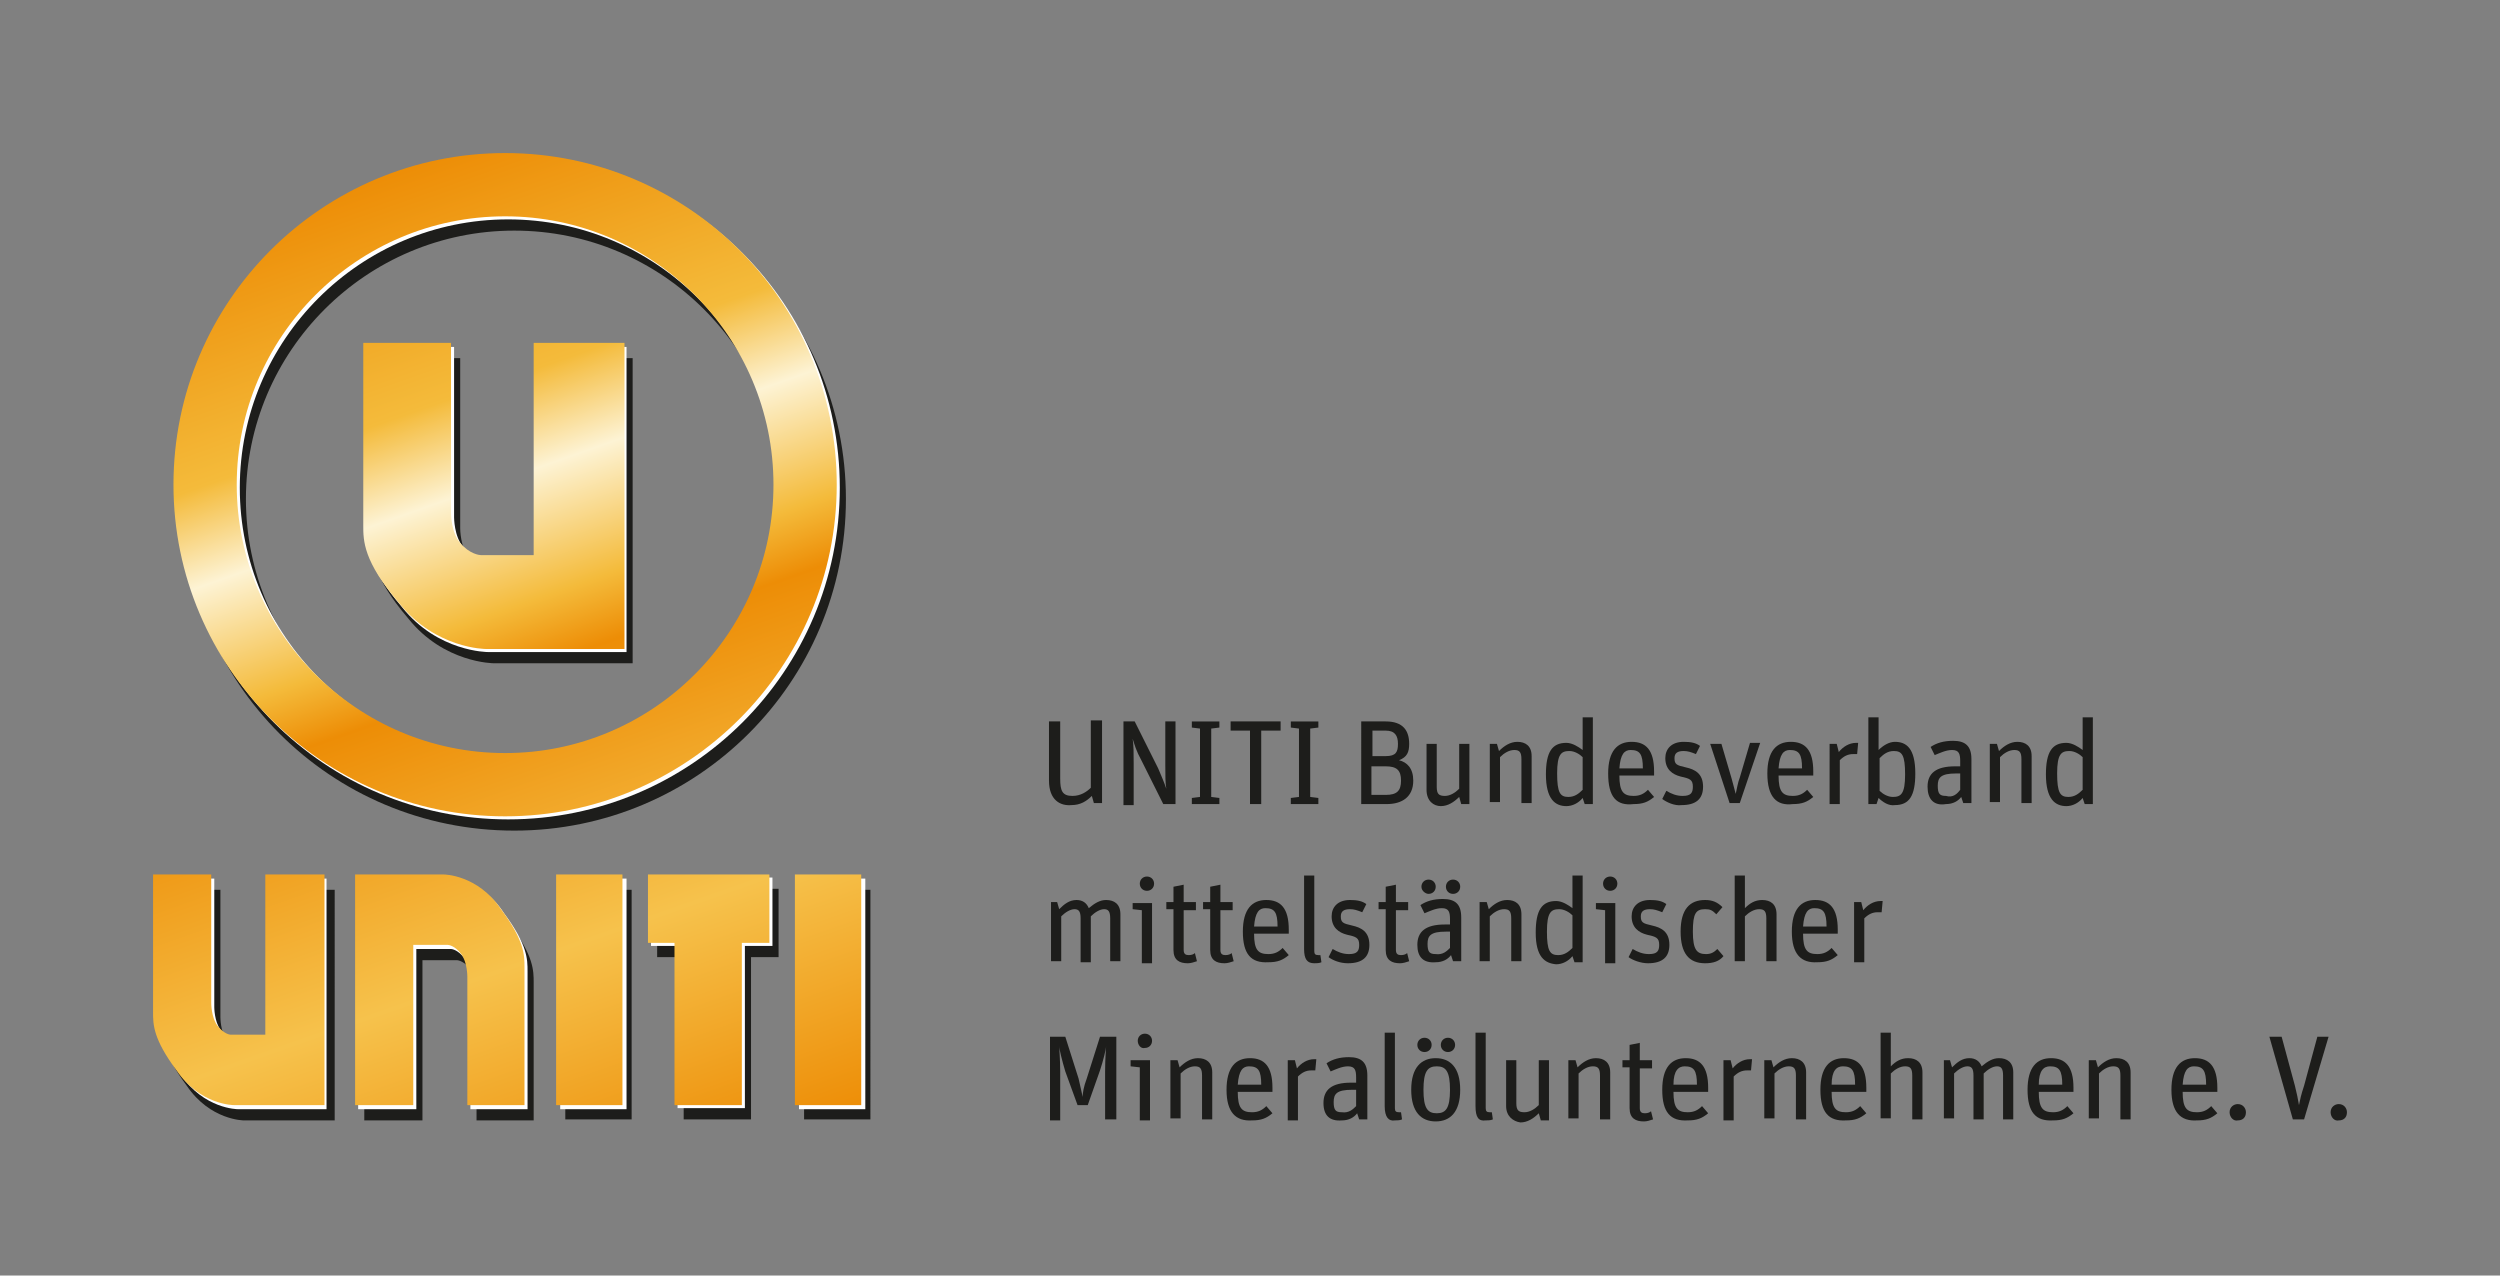 <?xml version="1.0" encoding="utf-8"?>
<!-- Generator: Adobe Illustrator 19.1.0, SVG Export Plug-In . SVG Version: 6.00 Build 0)  -->
<svg version="1.1" id="Ebene_1" xmlns="http://www.w3.org/2000/svg" xmlns:xlink="http://www.w3.org/1999/xlink" x="0px" y="0px"
	 viewBox="0 0 245 125" style="enable-background:new 0 0 245 125;" xml:space="preserve">
<rect x="0" y="0" width="245" height="125" fill="#808080" stroke="none"/>
<g>
	<g>
		<g>
			<path style="fill:#1D1D1B;" d="M102.8,76.5v-5.8h1.1v5.6c0,1.2,0.2,1.7,1.2,1.7c0.8,0,1.4-0.4,1.8-0.8v-6.6h1.1v8.1h-0.8L107,78
				c-0.5,0.5-1.1,0.9-2,0.9C103.9,79,102.8,78.4,102.8,76.5z"/>
			<path style="fill:#1D1D1B;" d="M110.1,70.7h1.1l2.3,4.6c0.3,0.7,0.6,1.4,0.8,2h0c-0.1-0.5-0.1-1.4-0.1-2.3v-4.3h1v8.1H114
				l-2.1-4.2c-0.6-1.1-0.7-1.6-0.9-2.2h0c0.1,0.6,0.1,1.5,0.1,2.4v4.1h-1V70.7z"/>
			<path style="fill:#1D1D1B;" d="M116.8,78.2l0.8-0.1v-6.7l-0.8-0.1v-0.6h2.7v0.6l-0.8,0.1v6.7l0.8,0.1v0.6h-2.7V78.2z"/>
			<path style="fill:#1D1D1B;" d="M122.5,71.6h-1.9v-0.9h4.9v0.9h-1.9v7.2h-1.1V71.6z"/>
			<path style="fill:#1D1D1B;" d="M126.5,78.2l0.8-0.1v-6.7l-0.8-0.1v-0.6h2.7v0.6l-0.8,0.1v6.7l0.8,0.1v0.6h-2.7V78.2z"/>
			<path style="fill:#1D1D1B;" d="M133.4,70.7h2.4c1.7,0,2.3,0.9,2.3,2.2c0,0.8-0.2,1.3-1,1.6c0.8,0.2,1.4,0.8,1.4,2
				c0,1.6-1.1,2.3-2.6,2.3h-2.5V70.7z M135.8,74.1c1,0,1.2-0.4,1.2-1.2c0-0.8-0.3-1.3-1.2-1.3h-1.3v2.5H135.8z M135.8,77.9
				c1.1,0,1.5-0.4,1.5-1.4c0-1-0.4-1.4-1.5-1.4h-1.4v2.8H135.8z"/>
			<path style="fill:#1D1D1B;" d="M139.8,77.4v-4.5h1v4.2c0,0.7,0.2,0.9,0.8,0.9c0.5,0,1-0.3,1.4-0.7v-4.4h1v5.9h-0.8l-0.2-0.7
				c-0.5,0.5-1.1,0.9-1.8,0.9C140.5,79,139.8,78.5,139.8,77.4z"/>
			<path style="fill:#1D1D1B;" d="M145.9,72.9h0.8l0.2,0.7c0.5-0.5,1.1-0.9,1.8-0.9c0.8,0,1.4,0.4,1.4,1.4v4.6h-1v-4.3
				c0-0.7-0.2-0.9-0.7-0.9c-0.5,0-1,0.3-1.4,0.7v4.4h-1V72.9z"/>
			<path style="fill:#1D1D1B;" d="M151.5,75.9c0-2.2,0.6-3.1,2-3.1c0.6,0,1.2,0.4,1.6,0.7v-3.2h1v8.5h-0.8l-0.2-0.6
				c-0.4,0.5-1,0.8-1.6,0.8C152.4,79,151.5,78.3,151.5,75.9z M155.1,77.4v-3.2c-0.3-0.3-0.8-0.6-1.3-0.6c-0.8,0-1.2,0.3-1.2,2.2
				c0,1.9,0.3,2.3,1.1,2.3C154.3,78.1,154.7,77.8,155.1,77.4z"/>
			<path style="fill:#1D1D1B;" d="M157.6,75.8c0-2.2,0.9-3.1,2.3-3.1c1.4,0,2.2,0.8,2.2,2.9v0.4h-3.4c0,1.6,0.4,2,1.4,2
				c0.6,0,1-0.2,1.4-0.6l0.6,0.7c-0.6,0.5-1.1,0.7-2,0.7C158.4,79,157.6,78.1,157.6,75.8z M158.7,75.3h2.3c0-1.4-0.3-1.8-1.2-1.8
				C159.2,73.5,158.8,73.9,158.7,75.3z"/>
			<path style="fill:#1D1D1B;" d="M162.9,78.3l0.4-0.8c0.5,0.3,1,0.5,1.6,0.5c0.8,0,1-0.3,1-0.9c0-0.7-0.3-0.8-1.2-1
				c-0.8-0.2-1.5-0.7-1.5-1.8c0-0.9,0.6-1.6,1.8-1.6c0.7,0,1.2,0.1,1.6,0.4l-0.4,0.8c-0.5-0.2-0.8-0.3-1.2-0.3
				c-0.6,0-0.9,0.2-0.9,0.7c0,0.6,0.2,0.7,1.1,0.9c0.9,0.2,1.7,0.6,1.7,1.9c0,1.2-0.7,1.8-2.1,1.8C164.1,79,163.3,78.6,162.9,78.3z"
				/>
			<path style="fill:#1D1D1B;" d="M167.6,72.9h1.1l1,3.4c0.1,0.4,0.3,1.1,0.4,1.5h0c0.1-0.4,0.2-1.1,0.4-1.6l1-3.4h1l-2,5.9h-1
				L167.6,72.9z"/>
			<path style="fill:#1D1D1B;" d="M173.2,75.8c0-2.2,0.9-3.1,2.3-3.1c1.4,0,2.2,0.8,2.2,2.9v0.4h-3.4c0,1.6,0.4,2,1.4,2
				c0.6,0,1-0.2,1.4-0.6l0.6,0.7c-0.6,0.5-1.1,0.7-2,0.7C174.1,79,173.2,78.1,173.2,75.8z M174.3,75.3h2.3c0-1.4-0.3-1.8-1.2-1.8
				C174.8,73.5,174.4,73.9,174.3,75.3z"/>
			<path style="fill:#1D1D1B;" d="M179.2,72.9h0.8l0.2,0.8c0.4-0.5,1-0.9,1.7-0.9c0.1,0,0.2,0,0.2,0l-0.1,1.1c-0.1,0-0.2,0-0.4,0
				c-0.5,0-0.9,0.2-1.3,0.6v4.3h-1V72.9z"/>
			<path style="fill:#1D1D1B;" d="M184.1,78.2l-0.2,0.6h-0.8v-8.5h1v3.2c0.4-0.4,1-0.8,1.6-0.8c1.1,0,2,0.6,2,3.1
				c0,2.2-0.6,3.1-2,3.1C185.1,79,184.5,78.6,184.1,78.2z M186.7,75.9c0-1.9-0.3-2.3-1.1-2.3c-0.6,0-1,0.3-1.4,0.7v3.2
				c0.3,0.3,0.8,0.6,1.3,0.6C186.3,78.1,186.7,77.8,186.7,75.9z"/>
			<path style="fill:#1D1D1B;" d="M188.9,77.1c0-1.3,0.8-2,2.7-2h0.5v-0.5c0-0.7-0.1-1.1-0.8-1.1c-0.6,0-1.2,0.3-1.7,0.5l-0.4-0.8
				c0.6-0.4,1.3-0.6,2.2-0.6c1.2,0,1.8,0.5,1.8,1.8v4.3h-0.8l-0.2-0.6c-0.3,0.4-0.8,0.7-1.5,0.7C189.5,79,188.9,78.3,188.9,77.1z
				 M192.1,77.4v-1.6h-0.4c-1.5,0-1.8,0.4-1.8,1.2c0,0.8,0.2,1,0.8,1C191.4,78.2,191.8,77.8,192.1,77.4z"/>
			<path style="fill:#1D1D1B;" d="M194.9,72.9h0.8l0.2,0.7c0.5-0.5,1.1-0.9,1.8-0.9c0.8,0,1.4,0.4,1.4,1.4v4.6h-1v-4.3
				c0-0.7-0.2-0.9-0.7-0.9c-0.5,0-1,0.3-1.4,0.7v4.4h-1V72.9z"/>
			<path style="fill:#1D1D1B;" d="M200.5,75.9c0-2.2,0.6-3.1,2-3.1c0.6,0,1.2,0.4,1.6,0.7v-3.2h1v8.5h-0.8l-0.2-0.6
				c-0.4,0.5-1,0.8-1.6,0.8C201.4,79,200.5,78.3,200.5,75.9z M204.1,77.4v-3.2c-0.3-0.3-0.8-0.6-1.3-0.6c-0.8,0-1.2,0.3-1.2,2.2
				c0,1.9,0.3,2.3,1.1,2.3C203.3,78.1,203.7,77.8,204.1,77.4z"/>
		</g>
		<g>
			<path style="fill:#1D1D1B;" d="M102.8,88.4h0.8l0.2,0.7c0.5-0.5,1-0.9,1.7-0.9c0.6,0,1,0.3,1.2,0.8c0.6-0.5,1.1-0.8,1.7-0.8
				c0.8,0,1.4,0.4,1.4,1.4v4.6h-1V90c0-0.7-0.2-0.9-0.6-0.9c-0.4,0-0.9,0.3-1.3,0.7v4.5h-1V90c0-0.7-0.2-0.9-0.6-0.9
				c-0.4,0-0.9,0.3-1.3,0.7v4.4h-1V88.4z"/>
			<path style="fill:#1D1D1B;" d="M111.9,89.2l-0.9-0.1v-0.6h1.9v5.9h-1V89.2z M111.7,86.6c0-0.4,0.3-0.7,0.7-0.7
				c0.4,0,0.7,0.3,0.7,0.7c0,0.4-0.3,0.7-0.7,0.7C112,87.3,111.7,87,111.7,86.6z"/>
			<path style="fill:#1D1D1B;" d="M114.3,88.4h0.7v-1.5l1-0.2v1.7h1.2v0.8h-1.2v3.9c0,0.4,0.2,0.5,0.5,0.5c0.3,0,0.5-0.1,0.6-0.2
				l0.2,0.8c-0.3,0.1-0.6,0.2-0.9,0.2c-0.8,0-1.4-0.3-1.4-1.3v-4h-0.7V88.4z"/>
			<path style="fill:#1D1D1B;" d="M117.9,88.4h0.7v-1.5l1-0.2v1.7h1.2v0.8h-1.2v3.9c0,0.4,0.2,0.5,0.5,0.5c0.3,0,0.5-0.1,0.6-0.2
				l0.2,0.8c-0.3,0.1-0.6,0.2-0.9,0.2c-0.8,0-1.4-0.3-1.4-1.3v-4h-0.7V88.4z"/>
			<path style="fill:#1D1D1B;" d="M121.8,91.3c0-2.2,0.9-3.1,2.3-3.1c1.4,0,2.2,0.8,2.2,2.9v0.4h-3.4c0,1.6,0.4,2,1.4,2
				c0.6,0,1-0.2,1.4-0.6l0.6,0.7c-0.6,0.5-1.1,0.7-2,0.7C122.6,94.4,121.8,93.5,121.8,91.3z M122.9,90.8h2.3c0-1.4-0.3-1.8-1.2-1.8
				C123.4,89,123,89.4,122.9,90.8z"/>
			<path style="fill:#1D1D1B;" d="M127.8,93v-7.2h1v7.4c0,0.3,0.1,0.4,0.4,0.4c0.1,0,0.2,0,0.2,0l0.1,0.7c-0.2,0.1-0.5,0.1-0.7,0.1
				C128.1,94.4,127.8,94,127.8,93z"/>
			<path style="fill:#1D1D1B;" d="M130.2,93.8l0.4-0.8c0.5,0.3,1,0.5,1.6,0.5c0.8,0,1-0.3,1-0.9c0-0.7-0.3-0.8-1.2-1
				c-0.8-0.2-1.5-0.7-1.5-1.8c0-0.9,0.6-1.6,1.8-1.6c0.7,0,1.2,0.1,1.6,0.4l-0.4,0.8c-0.5-0.2-0.8-0.3-1.2-0.3
				c-0.6,0-0.9,0.2-0.9,0.7c0,0.6,0.2,0.7,1.1,0.9c0.9,0.2,1.7,0.6,1.7,1.9c0,1.2-0.7,1.8-2.1,1.8C131.3,94.4,130.6,94.1,130.2,93.8
				z"/>
			<path style="fill:#1D1D1B;" d="M135.1,88.4h0.7v-1.5l1-0.2v1.7h1.2v0.8h-1.2v3.9c0,0.4,0.2,0.5,0.5,0.5c0.3,0,0.5-0.1,0.6-0.2
				l0.2,0.8c-0.3,0.1-0.6,0.2-0.9,0.2c-0.8,0-1.4-0.3-1.4-1.3v-4h-0.7V88.4z"/>
			<path style="fill:#1D1D1B;" d="M138.9,92.6c0-1.3,0.8-2,2.7-2h0.5v-0.5c0-0.7-0.1-1.1-0.8-1.1c-0.6,0-1.2,0.3-1.7,0.5l-0.4-0.8
				c0.6-0.4,1.3-0.6,2.2-0.6c1.2,0,1.8,0.5,1.8,1.8v4.3h-0.8l-0.2-0.6c-0.3,0.4-0.8,0.7-1.5,0.7C139.5,94.4,138.9,93.8,138.9,92.6z
				 M139.3,86.9c0-0.4,0.3-0.7,0.7-0.7c0.4,0,0.7,0.3,0.7,0.7c0,0.4-0.3,0.7-0.7,0.7C139.7,87.6,139.3,87.3,139.3,86.9z M142.1,92.9
				v-1.6h-0.4c-1.5,0-1.8,0.4-1.8,1.2c0,0.8,0.2,1,0.8,1C141.4,93.6,141.8,93.2,142.1,92.9z M141.7,86.9c0-0.4,0.3-0.7,0.7-0.7
				c0.4,0,0.7,0.3,0.7,0.7c0,0.4-0.3,0.7-0.7,0.7C142,87.6,141.7,87.3,141.7,86.9z"/>
			<path style="fill:#1D1D1B;" d="M144.9,88.4h0.8l0.2,0.7c0.5-0.5,1.1-0.9,1.8-0.9c0.8,0,1.4,0.4,1.4,1.4v4.6h-1V90
				c0-0.7-0.2-0.9-0.7-0.9c-0.5,0-1,0.3-1.4,0.7v4.4h-1V88.4z"/>
			<path style="fill:#1D1D1B;" d="M150.5,91.4c0-2.2,0.6-3.1,2-3.1c0.6,0,1.2,0.4,1.6,0.7v-3.2h1v8.5h-0.8l-0.2-0.6
				c-0.4,0.5-1,0.8-1.6,0.8C151.4,94.4,150.5,93.8,150.5,91.4z M154.1,92.9v-3.2c-0.3-0.3-0.8-0.6-1.3-0.6c-0.8,0-1.2,0.3-1.2,2.2
				c0,1.9,0.3,2.3,1.1,2.3C153.3,93.6,153.7,93.3,154.1,92.9z"/>
			<path style="fill:#1D1D1B;" d="M157.3,89.2l-0.9-0.1v-0.6h1.9v5.9h-1V89.2z M157.1,86.6c0-0.4,0.3-0.7,0.7-0.7
				c0.4,0,0.7,0.3,0.7,0.7c0,0.4-0.3,0.7-0.7,0.7C157.4,87.3,157.1,87,157.1,86.6z"/>
			<path style="fill:#1D1D1B;" d="M159.6,93.8L160,93c0.5,0.3,1,0.5,1.6,0.5c0.8,0,1-0.3,1-0.9c0-0.7-0.3-0.8-1.2-1
				c-0.8-0.2-1.5-0.7-1.5-1.8c0-0.9,0.6-1.6,1.8-1.6c0.7,0,1.2,0.1,1.6,0.4l-0.4,0.8c-0.5-0.2-0.8-0.3-1.2-0.3
				c-0.6,0-0.9,0.2-0.9,0.7c0,0.6,0.2,0.7,1.1,0.9c0.9,0.2,1.7,0.6,1.7,1.9c0,1.2-0.7,1.8-2.1,1.8C160.8,94.4,160,94.1,159.6,93.8z"
				/>
			<path style="fill:#1D1D1B;" d="M164.7,91.3c0-2.2,0.9-3.1,2.4-3.1c0.7,0,1.2,0.2,1.7,0.7l-0.6,0.7c-0.4-0.4-0.6-0.5-1.1-0.5
				c-0.9,0-1.2,0.4-1.2,2.2c0,1.8,0.4,2.2,1.3,2.2c0.5,0,0.8-0.2,1.1-0.5l0.6,0.7c-0.4,0.5-1,0.7-1.8,0.7
				C165.5,94.4,164.7,93.4,164.7,91.3z"/>
			<path style="fill:#1D1D1B;" d="M170,85.8h1V89c0.5-0.5,1-0.8,1.7-0.8c0.8,0,1.4,0.4,1.4,1.4v4.6h-1V90c0-0.7-0.2-0.9-0.7-0.9
				c-0.5,0-1,0.3-1.4,0.7v4.4h-1V85.8z"/>
			<path style="fill:#1D1D1B;" d="M175.6,91.3c0-2.2,0.9-3.1,2.3-3.1c1.4,0,2.2,0.8,2.2,2.9v0.4h-3.4c0,1.6,0.4,2,1.4,2
				c0.6,0,1-0.2,1.4-0.6l0.6,0.7c-0.6,0.5-1.1,0.7-2,0.7C176.5,94.4,175.6,93.5,175.6,91.3z M176.7,90.8h2.3c0-1.4-0.3-1.8-1.2-1.8
				C177.2,89,176.8,89.4,176.7,90.8z"/>
			<path style="fill:#1D1D1B;" d="M181.6,88.4h0.8l0.2,0.8c0.4-0.5,1-0.9,1.7-0.9c0.1,0,0.2,0,0.2,0l-0.1,1.1c-0.1,0-0.2,0-0.4,0
				c-0.5,0-0.9,0.2-1.3,0.6v4.3h-1V88.4z"/>
		</g>
		<g>
			<path style="fill:#1D1D1B;" d="M102.8,101.6h1.6l1.3,4.1c0.2,0.8,0.3,1.4,0.4,1.8h0c0-0.4,0.1-1,0.4-1.8l1.3-4.1h1.6v8.1h-1.1
				V105c0-1.4,0.1-2.2,0.1-2.5h0c0,0.3-0.3,1.5-0.6,2.4l-1.2,3.4h-1l-1.2-3.3c-0.3-1-0.6-2.2-0.6-2.5h0c0,0.3,0.1,1.3,0.1,2.5v4.8
				h-1V101.6z"/>
			<path style="fill:#1D1D1B;" d="M111.7,104.6l-0.9-0.1v-0.6h1.9v5.9h-1V104.6z M111.5,102c0-0.4,0.3-0.7,0.7-0.7
				c0.4,0,0.7,0.3,0.7,0.7c0,0.4-0.3,0.7-0.7,0.7C111.8,102.8,111.5,102.4,111.5,102z"/>
			<path style="fill:#1D1D1B;" d="M114.6,103.9h0.8l0.2,0.7c0.5-0.5,1.1-0.9,1.8-0.9c0.8,0,1.4,0.4,1.4,1.4v4.6h-1v-4.3
				c0-0.7-0.2-0.9-0.7-0.9c-0.5,0-1,0.3-1.4,0.7v4.4h-1V103.9z"/>
			<path style="fill:#1D1D1B;" d="M120.2,106.8c0-2.2,0.9-3.1,2.3-3.1c1.4,0,2.2,0.8,2.2,2.9v0.4h-3.4c0,1.6,0.4,2,1.4,2
				c0.6,0,1-0.2,1.4-0.6l0.6,0.7c-0.6,0.5-1.1,0.7-2,0.7C121.1,109.9,120.2,109,120.2,106.8z M121.3,106.3h2.3
				c0-1.4-0.3-1.8-1.2-1.8C121.8,104.5,121.4,104.9,121.3,106.3z"/>
			<path style="fill:#1D1D1B;" d="M126.1,103.9h0.8l0.2,0.8c0.4-0.5,1-0.9,1.7-0.9c0.1,0,0.2,0,0.2,0l-0.1,1.1c-0.1,0-0.2,0-0.4,0
				c-0.5,0-0.9,0.2-1.3,0.6v4.3h-1V103.9z"/>
			<path style="fill:#1D1D1B;" d="M129.7,108.1c0-1.3,0.8-2,2.7-2h0.5v-0.5c0-0.7-0.1-1.1-0.8-1.1c-0.6,0-1.2,0.3-1.7,0.5l-0.4-0.8
				c0.6-0.4,1.3-0.6,2.2-0.6c1.2,0,1.8,0.5,1.8,1.8v4.3h-0.8l-0.2-0.6c-0.3,0.4-0.8,0.7-1.5,0.7
				C130.3,109.9,129.7,109.3,129.7,108.1z M132.9,108.4v-1.6h-0.4c-1.5,0-1.8,0.4-1.8,1.2c0,0.8,0.2,1,0.8,1
				C132.2,109.1,132.6,108.7,132.9,108.4z"/>
			<path style="fill:#1D1D1B;" d="M135.7,108.4v-7.2h1v7.4c0,0.3,0.1,0.4,0.4,0.4c0.1,0,0.2,0,0.2,0l0.1,0.7
				c-0.2,0.1-0.5,0.1-0.7,0.1C136.1,109.9,135.7,109.5,135.7,108.4z"/>
			<path style="fill:#1D1D1B;" d="M138.3,106.8c0-2.2,1-3.1,2.4-3.1c1.4,0,2.4,0.9,2.4,3.1s-1,3.1-2.4,3.1
				C139.3,109.9,138.3,109,138.3,106.8z M138.9,102.4c0-0.4,0.3-0.7,0.7-0.7c0.4,0,0.7,0.3,0.7,0.7c0,0.4-0.3,0.7-0.7,0.7
				C139.2,103.1,138.9,102.8,138.9,102.4z M142.1,106.8c0-1.8-0.4-2.3-1.3-2.3c-0.9,0-1.3,0.5-1.3,2.3c0,1.8,0.4,2.3,1.3,2.3
				C141.7,109.1,142.1,108.6,142.1,106.8z M141.2,102.4c0-0.4,0.3-0.7,0.7-0.7c0.4,0,0.7,0.3,0.7,0.7c0,0.4-0.3,0.7-0.7,0.7
				C141.5,103.1,141.2,102.8,141.2,102.4z"/>
			<path style="fill:#1D1D1B;" d="M144.6,108.4v-7.2h1v7.4c0,0.3,0.1,0.4,0.4,0.4c0.1,0,0.2,0,0.2,0l0.1,0.7
				c-0.2,0.1-0.5,0.1-0.7,0.1C144.9,109.9,144.6,109.5,144.6,108.4z"/>
			<path style="fill:#1D1D1B;" d="M147.6,108.4v-4.5h1v4.2c0,0.7,0.2,0.9,0.8,0.9c0.5,0,1-0.3,1.4-0.7v-4.4h1v5.9H151l-0.2-0.7
				c-0.5,0.5-1.1,0.9-1.8,0.9C148.3,109.9,147.6,109.4,147.6,108.4z"/>
			<path style="fill:#1D1D1B;" d="M153.6,103.9h0.8l0.2,0.7c0.5-0.5,1.1-0.9,1.8-0.9c0.8,0,1.4,0.4,1.4,1.4v4.6h-1v-4.3
				c0-0.7-0.2-0.9-0.7-0.9c-0.5,0-1,0.3-1.4,0.7v4.4h-1V103.9z"/>
			<path style="fill:#1D1D1B;" d="M159,103.9h0.7v-1.5l1-0.2v1.7h1.2v0.8h-1.2v3.9c0,0.4,0.2,0.5,0.5,0.5c0.3,0,0.5-0.1,0.6-0.2
				l0.2,0.8c-0.3,0.1-0.6,0.2-0.9,0.2c-0.8,0-1.4-0.3-1.4-1.3v-4H159V103.9z"/>
			<path style="fill:#1D1D1B;" d="M162.9,106.8c0-2.2,0.9-3.1,2.3-3.1c1.4,0,2.2,0.8,2.2,2.9v0.4H164c0,1.6,0.4,2,1.4,2
				c0.6,0,1-0.2,1.4-0.6l0.6,0.7c-0.6,0.5-1.1,0.7-2,0.7C163.7,109.9,162.9,109,162.9,106.8z M164,106.3h2.3c0-1.4-0.3-1.8-1.2-1.8
				C164.5,104.5,164,104.9,164,106.3z"/>
			<path style="fill:#1D1D1B;" d="M168.8,103.9h0.8l0.2,0.8c0.4-0.5,1-0.9,1.7-0.9c0.1,0,0.2,0,0.2,0l-0.1,1.1c-0.1,0-0.2,0-0.4,0
				c-0.5,0-0.9,0.2-1.3,0.6v4.3h-1V103.9z"/>
			<path style="fill:#1D1D1B;" d="M172.8,103.9h0.8l0.2,0.7c0.5-0.5,1.1-0.9,1.8-0.9c0.8,0,1.4,0.4,1.4,1.4v4.6h-1v-4.3
				c0-0.7-0.2-0.9-0.7-0.9c-0.5,0-1,0.3-1.4,0.7v4.4h-1V103.9z"/>
			<path style="fill:#1D1D1B;" d="M178.4,106.8c0-2.2,0.9-3.1,2.3-3.1c1.4,0,2.2,0.8,2.2,2.9v0.4h-3.4c0,1.6,0.4,2,1.4,2
				c0.6,0,1-0.2,1.4-0.6l0.6,0.7c-0.6,0.5-1.1,0.7-2,0.7C179.2,109.9,178.4,109,178.4,106.8z M179.5,106.3h2.3
				c0-1.4-0.3-1.8-1.2-1.8C180,104.5,179.5,104.9,179.5,106.3z"/>
			<path style="fill:#1D1D1B;" d="M184.3,101.2h1v3.3c0.5-0.5,1-0.8,1.7-0.8c0.8,0,1.4,0.4,1.4,1.4v4.6h-1v-4.3
				c0-0.7-0.2-0.9-0.7-0.9c-0.5,0-1,0.3-1.4,0.7v4.4h-1V101.2z"/>
			<path style="fill:#1D1D1B;" d="M190.3,103.9h0.8l0.2,0.7c0.5-0.5,1-0.9,1.7-0.9c0.6,0,1,0.3,1.2,0.8c0.6-0.5,1.1-0.8,1.7-0.8
				c0.8,0,1.4,0.4,1.4,1.4v4.6h-1v-4.3c0-0.7-0.2-0.9-0.6-0.9c-0.4,0-0.9,0.3-1.3,0.7v4.5h-1v-4.3c0-0.7-0.2-0.9-0.6-0.9
				c-0.4,0-0.9,0.3-1.3,0.7v4.4h-1V103.9z"/>
			<path style="fill:#1D1D1B;" d="M198.7,106.8c0-2.2,0.9-3.1,2.3-3.1c1.4,0,2.2,0.8,2.2,2.9v0.4h-3.4c0,1.6,0.4,2,1.4,2
				c0.6,0,1-0.2,1.4-0.6l0.6,0.7c-0.6,0.5-1.1,0.7-2,0.7C199.5,109.9,198.7,109,198.7,106.8z M199.8,106.3h2.3
				c0-1.4-0.3-1.8-1.2-1.8C200.3,104.5,199.8,104.9,199.8,106.3z"/>
			<path style="fill:#1D1D1B;" d="M204.6,103.9h0.8l0.2,0.7c0.5-0.5,1.1-0.9,1.8-0.9c0.8,0,1.4,0.4,1.4,1.4v4.6h-1v-4.3
				c0-0.7-0.2-0.9-0.7-0.9c-0.5,0-1,0.3-1.4,0.7v4.4h-1V103.9z"/>
			<path style="fill:#1D1D1B;" d="M212.8,106.8c0-2.2,0.9-3.1,2.3-3.1c1.4,0,2.2,0.8,2.2,2.9v0.4h-3.4c0,1.6,0.4,2,1.4,2
				c0.6,0,1-0.2,1.4-0.6l0.6,0.7c-0.6,0.5-1.1,0.7-2,0.7C213.7,109.9,212.8,109,212.8,106.8z M213.9,106.3h2.3
				c0-1.4-0.3-1.8-1.2-1.8C214.4,104.5,214,104.9,213.9,106.3z"/>
			<path style="fill:#1D1D1B;" d="M218.5,109c0-0.5,0.4-0.8,0.8-0.8c0.5,0,0.8,0.4,0.8,0.8c0,0.5-0.3,0.8-0.8,0.8
				C218.9,109.9,218.5,109.5,218.5,109z"/>
			<path style="fill:#1D1D1B;" d="M222.4,101.6h1.2l1.3,4.8c0.2,0.8,0.3,1.3,0.4,1.9h0c0.1-0.5,0.2-1,0.5-1.9l1.3-4.8h1.1l-2.4,8.1
				h-1.1L222.4,101.6z"/>
			<path style="fill:#1D1D1B;" d="M228.4,109c0-0.5,0.4-0.8,0.8-0.8c0.5,0,0.8,0.4,0.8,0.8c0,0.5-0.3,0.8-0.8,0.8
				C228.8,109.9,228.4,109.5,228.4,109z"/>
		</g>
	</g>
	<g>
		<path style="fill:#1D1D1B;" d="M48.4,65H62V35.1h-8.8l0,20.8c0,0-4.9,0-5.2,0c-0.1,0-1.1-0.1-2-1.2c-0.9-1-0.9-2.9-0.9-2.9V35.1
			h-8.6c0,0,0,16.3,0,17.9c0,1.5,0,3.5,3.5,7.6C43.5,65,48.4,65,48.4,65 M50.4,81.4c17.9,0,32.5-14.5,32.5-32.5
			c0-17.9-14.5-32.5-32.5-32.5c-17.9,0-32.5,14.5-32.5,32.5C17.9,66.9,32.4,81.4,50.4,81.4 M50.4,22.6c14.5,0,26.3,11.8,26.3,26.3
			c0,14.5-11.8,26.3-26.3,26.3c-14.5,0-26.3-11.8-26.3-26.3C24.1,34.4,35.9,22.6,50.4,22.6 M26.9,102.8c0,0-3.2,0-3.4,0
			c-0.1,0-0.7-0.1-1.3-0.9c-0.6-0.8-0.6-2.2-0.6-2.2V87.2h-5.6c0,0,0,12.3,0,13.5c0,1.2,0,2.6,2.3,5.7c2.3,3.4,5.6,3.4,5.6,3.4h8.9
			V87.2h-5.7L26.9,102.8z M55.4,109.7h6.5V87.2h-6.5V109.7z M78.8,109.7h6.5V87.2h-6.5V109.7z M64.4,93.8H67v15.9h6.6V93.8h2.7v-6.7
			H64.4L64.4,93.8z M44.6,87.2h-8.9v22.6h5.7l0-15.7c0,0,3.2,0,3.4,0c0.1,0,0.7,0.1,1.3,0.9c0.6,0.8,0.6,2.2,0.6,2.2v12.6h5.6
			c0,0,0-12.3,0-13.5c0-1.2,0-2.6-2.3-5.7C47.8,87.2,44.6,87.2,44.6,87.2"/>
		<path style="fill:#FFFFFF;" d="M47.8,63.9h13.6V34h-8.8l0,20.8c0,0-4.9,0-5.2,0c-0.1,0-1.1-0.1-2-1.2c-0.9-1-0.9-2.9-0.9-2.9V34
			h-8.6c0,0,0,16.3,0,17.9c0,1.5,0,3.5,3.5,7.6C42.9,63.9,47.8,63.9,47.8,63.9 M49.8,80.3c17.9,0,32.5-14.5,32.5-32.5
			c0-17.9-14.5-32.5-32.5-32.5c-17.9,0-32.5,14.5-32.5,32.5C17.3,65.8,31.9,80.3,49.8,80.3 M49.8,21.5c14.5,0,26.3,11.8,26.3,26.3
			c0,14.5-11.8,26.3-26.3,26.3c-14.5,0-26.3-11.8-26.3-26.3C23.5,33.3,35.3,21.5,49.8,21.5 M78.3,108.7h6.5V86.1h-6.5V108.7z
			 M54.9,108.7h6.5V86.1h-6.5V108.7z M63.8,92.7h2.6v15.9h6.6V92.7h2.7v-6.7H63.8L63.8,92.7z M44,86.1h-8.9v22.6h5.7l0-15.7
			c0,0,3.2,0,3.4,0c0.1,0,0.7,0.1,1.3,0.9c0.6,0.8,0.6,2.2,0.6,2.2v12.6h5.6c0,0,0-12.3,0-13.5c0-1.2,0-2.6-2.3-5.7
			C47.2,86.1,44,86.1,44,86.1 M26.3,101.8c0,0-3.2,0-3.4,0c-0.1,0-0.7-0.1-1.3-0.9c-0.6-0.8-0.6-2.2-0.6-2.2V86.1h-5.6
			c0,0,0,12.3,0,13.5c0,1.2,0,2.6,2.3,5.7c2.3,3.4,5.6,3.4,5.6,3.4H32V86.1h-5.7L26.3,101.8z"/>
		<g>
			<defs>
				<path id="SVGID_1_" d="M34.8,85.7v22.6h5.7l0-15.7c0,0,3.2,0,3.4,0c0.1,0,0.7,0.1,1.3,0.9c0.6,0.8,0.6,2.2,0.6,2.2v12.6h5.6
					c0,0,0-12.3,0-13.5c0-1.2,0-2.6-2.3-5.7c-2.3-3.4-5.6-3.4-5.6-3.4H34.8 M26,85.7l0,15.7c0,0-3.2,0-3.4,0c-0.1,0-0.7-0.1-1.3-0.9
					c-0.6-0.8-0.6-2.2-0.6-2.2V85.7H15c0,0,0,12.3,0,13.5c0,1.2,0,2.6,2.3,5.7c2.3,3.4,5.6,3.4,5.6,3.4h8.9V85.7H26 M54.5,108.3H61
					V85.7h-6.5V108.3 M63.5,85.7l0,6.7h2.6v15.9h6.6V92.4h2.7v-6.7H63.5 M77.9,108.3h6.5V85.7h-6.5V108.3 M52.3,33.6l0,20.8
					c0,0-4.9,0-5.2,0c-0.1,0-1.1-0.1-2-1.2c-0.9-1-0.9-2.9-0.9-2.9V33.6h-8.6c0,0,0,16.3,0,17.9c0,1.5,0,3.5,3.5,7.6
					c3.6,4.5,8.5,4.5,8.5,4.5h13.6V33.6H52.3 M23.2,47.5C23.2,33,35,21.2,49.5,21.2C64,21.2,75.8,33,75.8,47.5
					C75.8,62,64,73.8,49.5,73.8C35,73.8,23.2,62,23.2,47.5 M17,47.5C17,65.4,31.6,80,49.5,80C67.4,80,82,65.4,82,47.5
					C82,29.5,67.4,15,49.5,15C31.6,15,17,29.5,17,47.5"/>
			</defs>
			<clipPath id="SVGID_2_">
				<use xlink:href="#SVGID_1_"  style="overflow:visible;"/>
			</clipPath>
			
				<linearGradient id="SVGID_3_" gradientUnits="userSpaceOnUse" x1="-81.189" y1="147.152" x2="-80.615" y2="147.152" gradientTransform="matrix(60.58 166.442 166.442 -60.58 -19611.769 22472.406)">
				<stop  offset="0" style="stop-color:#ED8D06"/>
				<stop  offset="0.225" style="stop-color:#F4BB3B"/>
				<stop  offset="0.315" style="stop-color:#FDF3D4"/>
				<stop  offset="0.433" style="stop-color:#F4BB3B"/>
				<stop  offset="0.494" style="stop-color:#ED8D06"/>
				<stop  offset="0.758" style="stop-color:#F6C24C"/>
				<stop  offset="1" style="stop-color:#ED8D06"/>
			</linearGradient>
			<polygon style="clip-path:url(#SVGID_2_);fill:url(#SVGID_3_);" points="58.5,-59.8 117.7,103 -119.8,189.4 -179,26.7 			"/>
		</g>
	</g>
</g>
</svg>
